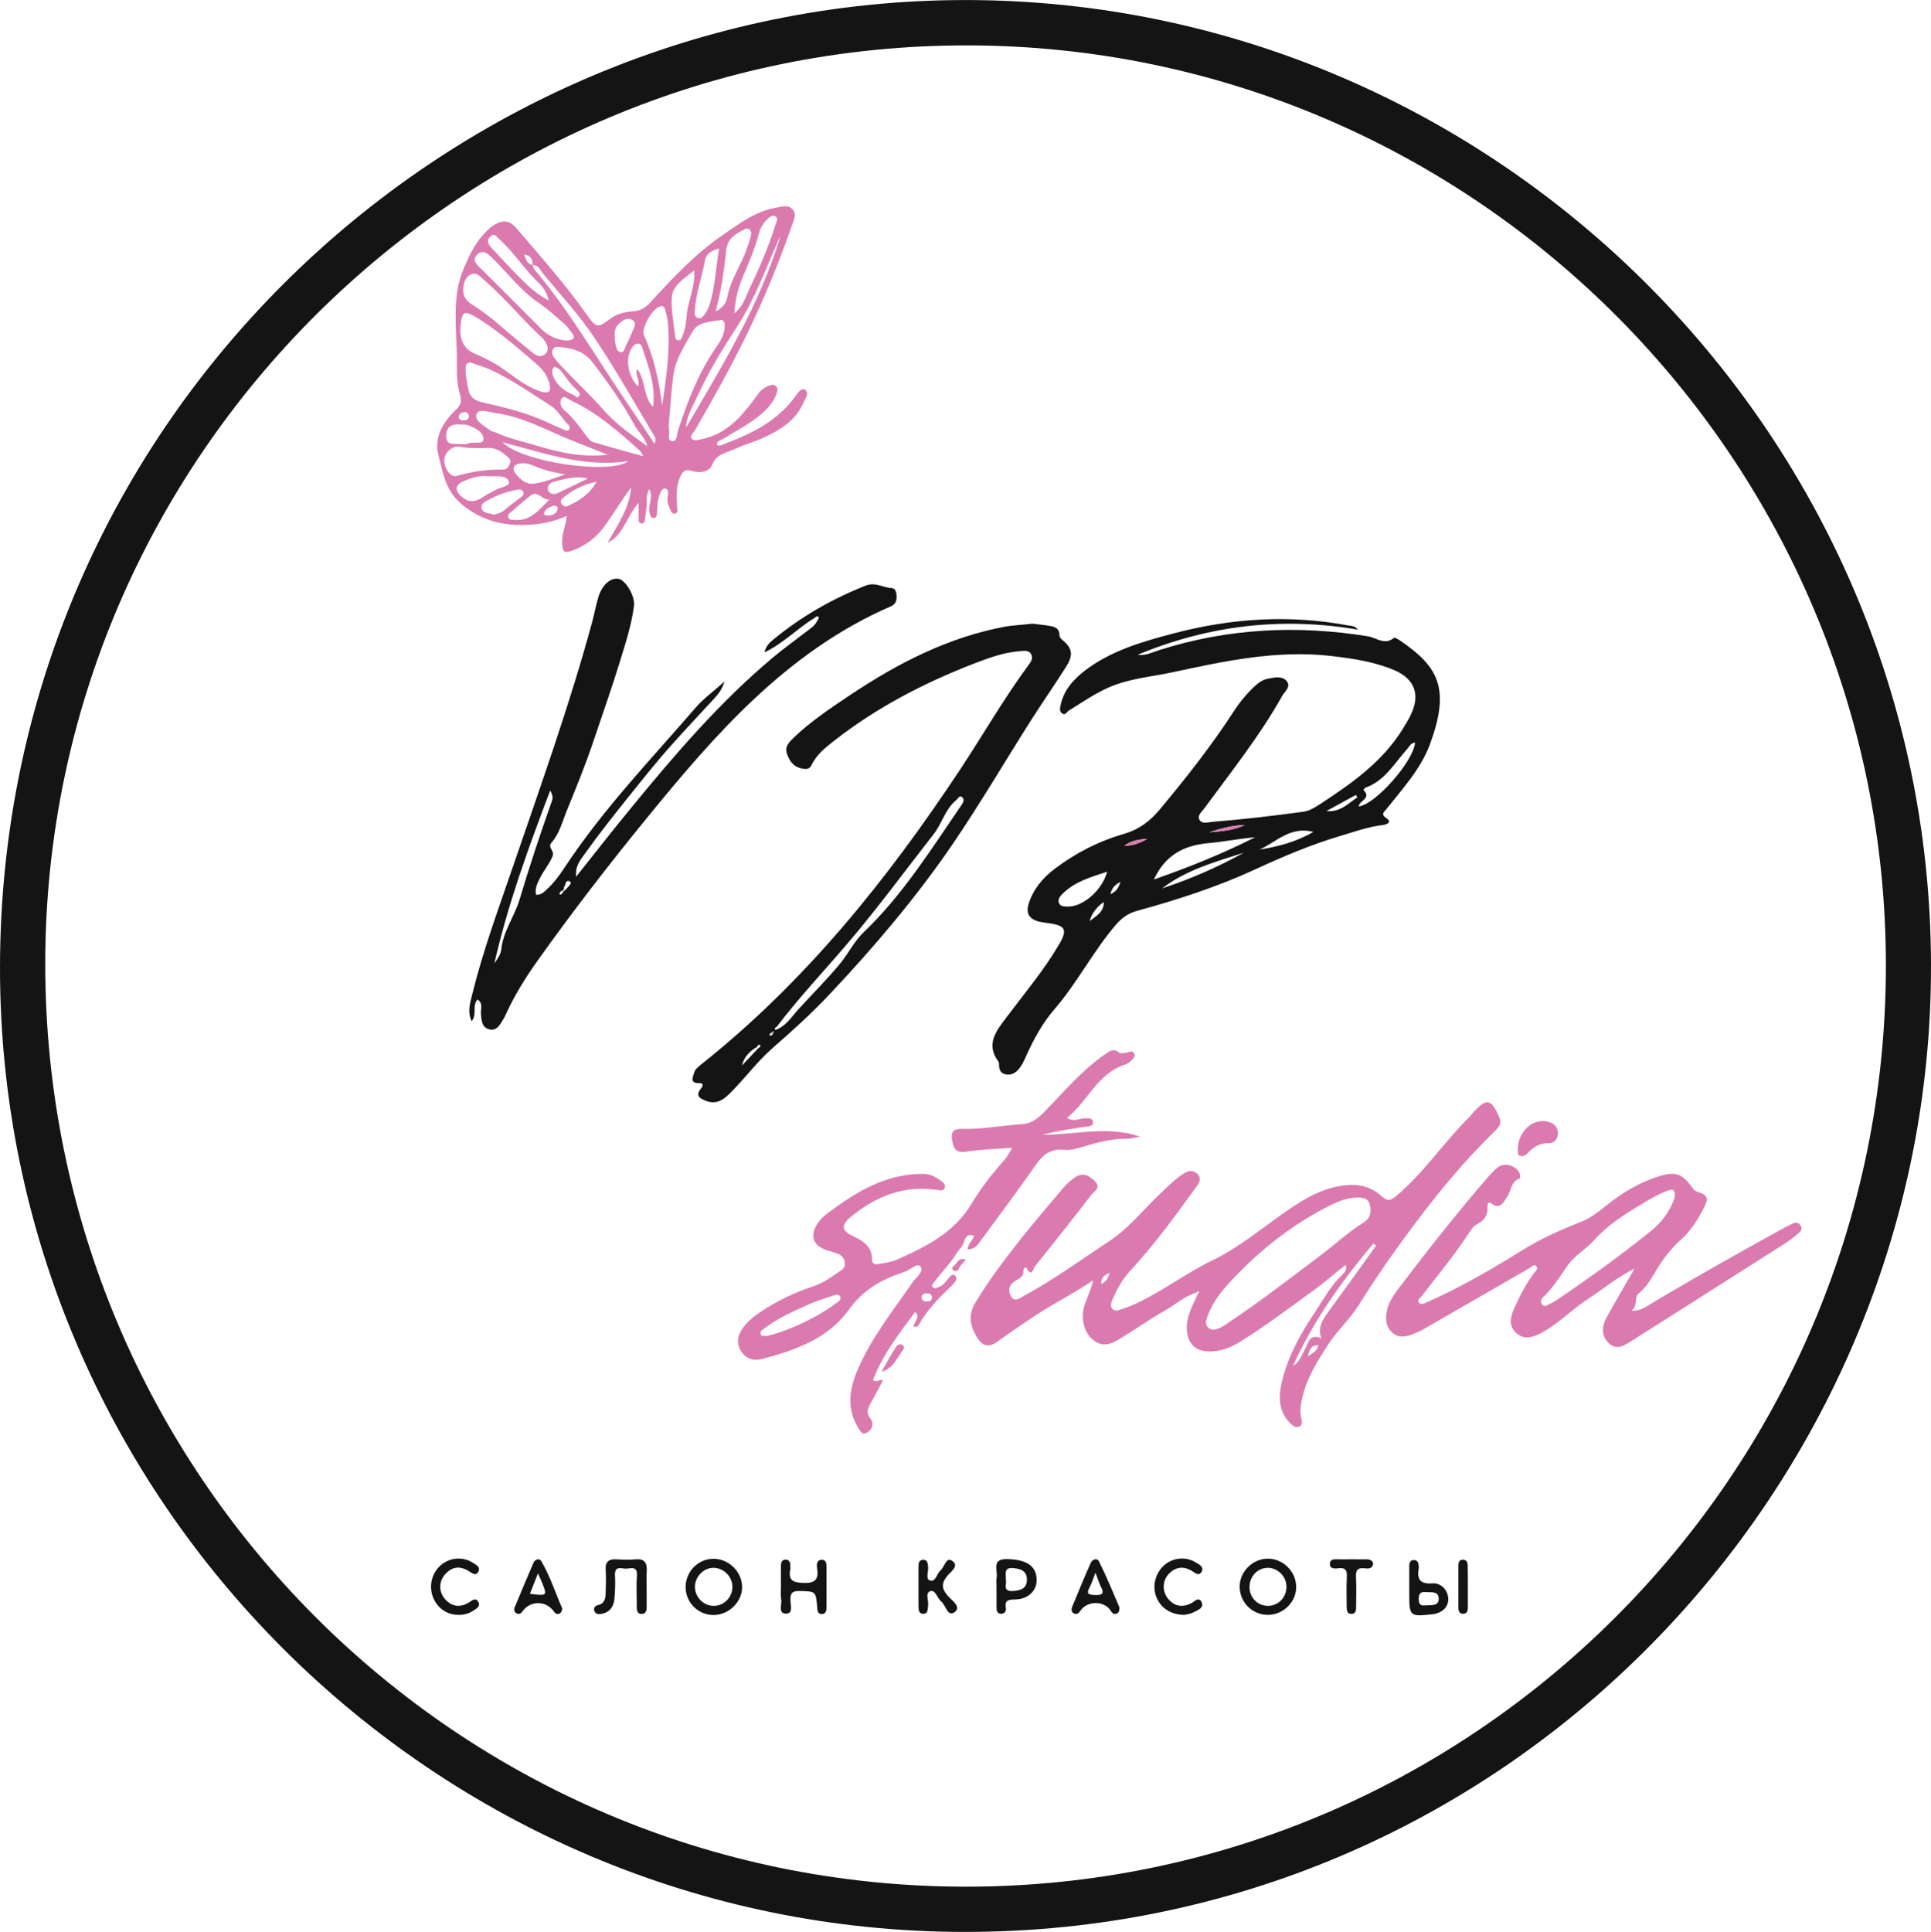 <?xml version="1.0" encoding="utf-8"?>
<!-- Generator: Adobe Illustrator 26.5.0, SVG Export Plug-In . SVG Version: 6.00 Build 0)  -->
<svg version="1.1" id="Слой_1" xmlns="http://www.w3.org/2000/svg" xmlns:xlink="http://www.w3.org/1999/xlink" x="0px" y="0px"
	 viewBox="0 0 1391.3 1391.8" style="enable-background:new 0 0 1391.3 1391.8;" xml:space="preserve">
<style type="text/css">
	.st0{fill:#141415;}
	.st1{fill:#DB7AAF;}
</style>
<g>
	<path class="st0" d="M695.6,1391.8C312.8,1391.9-0.1,1079.6,0,697.3C0.1,301.8,326.1-5.3,705.5,0.1
		C1087,5.5,1400.3,324.9,1391.1,713C1382.5,1079.1,1081.3,1391.8,695.6,1391.8z M695.3,1359.2c365.2,0.4,662.7-296.5,663.5-662.2
		c0.8-365.1-296.5-663.7-661.4-664.3C331.8,32.2,33,329.3,32.6,693.8C32.2,1060.9,328.9,1358.8,695.3,1359.2z"/>
	<path class="st0" d="M978.4,453.6c-55.2-9.4-107.8-3-158.7,18.1c5.5,0.9,10.4-1.7,15.4-3.3c49.4-15.8,99.5-18.2,150.5-10
		c6,1,12.1,6.7,18.8,1.1c0.6-0.5,3.2,1.2,4.7,2.2c27.6,18.8,35.8,34.7,21.3,74.2c-6.6,18-19.7,32.1-31.4,46.9
		c-1.6,2.1-4.6,3.6,0.1,6.8c4,2.7,0.2,4.4-2.9,4.8c-10.6,1.2-20.5,4.9-30.7,7.9c-21.2,6.3-41.4,14.9-61.3,24.1
		c-27.3,12.6-55.9,21.8-84.9,29.8c-6.3,1.7-11,5-15.2,9.9c-16.4,19.1-27.9,41.9-44.3,60.9c-9,10.4-15.2,22.1-20.7,34.3
		c-1.6,3.6-3.2,7.1-6,9.9c-2.5,2.5-5.6,3.6-9.2,2.6c-3.4-1-4-3.7-4.1-6.7c0-0.8,0-1.7-0.4-2.3c-9.6-12.7-1.2-22.6,5.8-31.9
		c12.9-17.2,26.8-33.7,37.7-52.2c6.4-10.8,5-13.9-7.2-15.6c-2.3-0.3-4.6-0.6-6.9-1.1c-7.3-1.8-9.9-6.1-7.5-13.3
		c3.4-10.5,10.3-18.5,18.9-25c15-11.3,31.7-19.8,49.7-25c10.8-3.1,18.8-9.2,25.8-17.6c19.1-22.9,37.5-46.3,53.7-71.3
		c4.4-6.7,9.6-12.9,15.6-18.3c2.6-2.3,5.4-4,8.8-4.6c4.6-0.9,10-2.1,13.2,1.7c3.5,4.1-1.4,7.5-3.2,10.8
		c-16.1,28.8-36.7,54.5-56.1,81c-1.8,2.4-5.1,5-3.6,8c1.8,3.5,6.1,2,9.3,1.7c21.9-1.8,43.8-4.3,65.6-7.3c4.9-0.7,8.7-3.3,12.6-5.8
		c22.6-14.8,44.6-30.3,59.2-54c2-3.3,4.1-6.6,5.7-10.1c7-14.3,2.9-25.8-11.9-32.1c-14.4-6.1-29.9-8.4-45.3-10.2
		c-38.8-4.5-76.4,3.5-113.9,11.6c-15.6,3.4-31.7,4.5-46.7,11.1c-10.3,4.6-19.3,10.9-28.7,16.7c-1.6,1-2.5,3.9-5,1.7
		c-1.9-1.6-1.2-3.8-0.8-5.8c2.3-10.8,9.2-18.4,17.5-24.8c18.7-14.3,40.9-20.7,63.2-26.6c41.8-11.1,83.9-13.9,126.6-5.9
		C973.7,451,976.1,450.7,978.4,453.6z M810.1,609.3c6.1,0.1,11.5-2,16.6-5C820.7,604.7,814.9,605.6,810.1,609.3l-0.2,0.3
		L810.1,609.3z M831.4,633.6c25.8-9,49.7-18.7,72.9-30.4c-11.6,1-23,3.3-34.4,4.3C853,609.2,839.7,615.8,831.4,633.6z M797.7,628
		c-11.8,3.9-23.4,7.1-32.2,16c-1.8,1.8-3.7,3.9-2.4,6.8c1.2,2.5,3.9,2.2,6.1,2.3C780.1,653.5,794.2,641.4,797.7,628z M979,581
		c12.2-1.6,39.3-32.3,40.6-46c-3.1,0.1-4.1,2.8-5.7,4.6c-9.2,10.2-16.1,23-30.2,27.9c-0.6,0.2-1.4,1.6-1.3,1.7
		C988.6,575.2,979.1,576.8,979,581z M837.3,640c20.5-6.7,40.1-15.3,58.9-25.7C875.7,620.9,854.8,626.6,837.3,640z M907.4,612.1
		c13.2-2.2,26.1-5.3,38.9-12.8C929.4,595,919.5,606.8,907.4,612.1z M978,574.4c-0.4-0.6-0.8-1.1-1.1-1.7
		c-7.1,3.9-14.1,7.7-21.2,11.6C965.6,585.3,971.3,578.9,978,574.4z M871.4,599.6c8.8-0.7,17.5-1.4,25.6-5.2
		C888.1,594.6,879.7,596.7,871.4,599.6z M795.3,649.8c-4.9,3.5-8.6,7.9-10.2,13.8C789.7,659.9,795.5,657.1,795.3,649.8z
		 M800.1,644.2c4.9-2.2,6.1-5.5,7.2-8.9C804,637.1,801.2,639,800.1,644.2z"/>
	<path class="st1" d="M516.5,320.3c2.1,1.7,4,0,5.7-0.6c19.6-7.4,38-16.4,50.8-34.1c1.7-2.3,4.4-6.6,6.9-4.9
		c3.5,2.4,0.3,6.4-1.1,9.6c-5.5,12.5-16.3,19.2-27.8,24.6c-7,3.3-14.6,5.3-21.6,8.6c-5.9,2.8-13.1,3.2-16.3,11.4
		c-2,5.2-9.3,6.1-14.4,4.4c-5.4-1.7-6.9,0.4-8.7,4.4c-3.1,6.9-2.5,14.2-2.2,21.4c0.1,1.7,1.1,4.1-1.2,4.8c-2.7,0.8-3.3-2-4.1-3.8
		c-1.2-2.8-2.2-5.8-1.3-9c0.5-2.1,0.3-4.8-1.9-5.2c-2.1-0.3-3.1,2.2-3.9,4.2c-1.8,4.2-1.7,8.6-2,13c-0.1,1.7-0.2,4.1-2.6,4.1
		c-2.2,0-2.3-2.4-2.8-4.1c-1.4-5.2,3.1-10.4-0.2-16.7c-2.7,4.5-1.4,8.7-1.9,12.5c-0.4,3.1-0.8,6.1-1.2,9.2c-0.2,1.6-0.7,3.3-2.7,3
		c-2-0.3-1.9-2.2-1.9-3.7c0-3,0-6,0-11.2c-8.9,10.4-11,23.4-22.3,28.8c7.1-12.8,15.7-24.8,17-39.9c-7,9.3-12.8,19.3-19.7,28.6
		c-5.7,7.7-12.8,13-21.6,16.5c-7.2,2.8-8.3,1.9-8.5-6.1c-0.1-6,2.8-11.4,3.3-18.4c-11,4.9-21.7,6.5-32.9,6.5
		c-15.8-0.1-28.9-3.9-42-14.3c-12.7-10.1-14.3-23.6-17.6-36.4c-3.1-12,3.2-23.3,12.4-32c3.5-3.3,4.8-6,3.2-11.4
		c-2-6.5-2.3-13.8-2.2-20.7c0.2-17.8-2.3-35.6,0.2-53.4c0.9-6.2,2.7-11.8,5.2-17.6c3.3-7.9,6.9-15.3,12.3-21.9
		c2.7-3.2,5.5-6.2,9.1-8.4c5.8-3.6,10.9-3.7,15.8,2c17.7,20.6,35.7,40.9,51.4,63.2c6.2,8.8,7.5,9.2,16.3,2.5
		c5-3.9,10.9-5.1,16.7-5.5c5.5-0.4,9.1-2.8,12.5-6.6c15.9-17.3,32-34.6,51.5-48c12.1-8.3,23.9-17.5,39-20.1c4-0.7,8.6-2.4,11.8,1.2
		c3.3,3.7,0.8,8-0.5,11.8c-9.3,26.8-20.1,53-32.5,78.5c-11.5,23.5-24.2,46.3-37.3,68.9c-1.1,1.9-4.1,3.9-2.2,6
		c1.7,2.1,4.8,0.8,7.4,0.3c16.7-3.5,27.3-15,36.9-27.8c3.1-4.1,5.6-8.8,11-10.5c1.7-0.6,3.5-1.4,5.1,0c1.9,1.7,1.3,3.7,0.6,5.7
		c-3.1,8.1-9.3,13.7-16.1,18.6c-7.1,5.1-14.9,9.3-22.4,13.9C519,317.3,516.6,317.6,516.5,320.3z M377.6,183.2
		c-0.1-0.1-0.2-0.3-0.3-0.4C377.4,182.9,377.5,183,377.6,183.2c1.3,3.2,1.8,7,6.3,7.7c0,2.3,1.6,3.7,2.9,5.3
		c23.2,27.9,41.6,59.2,61.7,89.2c7.6,11.3,15.4,22.5,23,34.3c1.1-2.4,0.9-4,0.1-5.3c-14.4-23.9-28-48.4-43.6-71.5
		c-10.9-16.3-24.4-30.8-36.9-46c-2-2.4-3.1-6.3-7.4-5.9C384,186.5,381.9,184,377.6,183.2z M466.4,321.5c0.2,0.3,0.4,0.6,0.6,0.9
		c0-0.2,0-0.4-0.1-0.5c-0.2-0.1-0.4-0.2-0.6-0.3c-1.1-6.2-6.2-9.9-9-15.1c-8.6-15.9-19-30.6-30-45c-5.9-7.8-13.6-10.5-22.6-11.3
		c-2.1-0.2-4.9-1.2-6.3,1.4c-1.4,2.6,0,5,1.6,7.1c1.4,1.8,3,3.5,4.6,5.2c10.1,10.7,20.8,20.8,30.6,31.8
		C444.1,305.9,455.4,313.5,466.4,321.5z M331.6,238.9c0.5,6.2,2.5,12.5,10.1,15.7c8.5,3.6,16.6,7.9,24.2,13.6
		c7.3,5.4,15,11.1,24,13.9c5.5,1.7,7.4-0.1,6-5.6c-1.4-5.4-4.5-10.1-8.6-13.6c-13.3-11.5-26.6-23.1-41.4-32.6
		C333.8,222.6,332.3,223.4,331.6,238.9z M481.7,307.9c0.1,0,0.2,0,0.3,0c0,0.5-0.1,1.1,0,1.5c1,2.9-2.1,7.9,2.5,8.4
		c3.5,0.4,3-4.6,3.9-7.3c6.8-20.9,14.6-41.4,27.2-59.7c3-4.4,6.1-9.1,6.5-14.7c0.2-2.6,0.2-6.2-3.4-5.5c-7,1.2-15.9,1.5-19.5,7.9
		c-5.4,9.8-12.2,19.5-13.9,30.9C483.5,282.1,482.9,295,481.7,307.9z M339.3,261.2c-3.9-0.1-3.8,2.2-3.8,4.2
		c-0.1,4.9,0.8,9.7,1.8,14.5c1.2,6.1,4.1,8.5,10.4,10c16.5,3.7,32.9,7.7,48.3,15.1c3.5,1.7,7.1,3.1,10.6,4.7c1.2,0.5,2.6,1,3.5-0.2
		c0.8-1.2,0.3-2.6-0.6-3.5c-4.5-4.2-7.2-10.2-12.5-13.6c-13.9-8.8-27.4-18.4-42.4-25.5C349.4,264.5,343.9,262.9,339.3,261.2z
		 M333.7,208.5c-0.1,5.1,2.1,8,5.6,10.3c7.2,4.6,14,9.6,20.4,15.2c8,7,16.2,13.6,24.3,20.3c2.8,2.3,6.2,3.4,9.1,0.5
		c2.9-3,1.2-6.3-0.6-9.2c-0.7-1.1-1.6-2-2.6-2.9c-14-12.9-25.9-27.9-40.4-40.3c-3.1-2.6-6-6.9-10.5-4.6
		C334.8,200.1,333.9,204.8,333.7,208.5z M437.9,327.6c-9.2-3.7-17-6.8-24.9-9.9c-18.4-7.3-35.8-17.4-55.8-20.1
		c-4.9-0.7-12.3-3.7-13.9,0.8c-1.7,4.9,5.6,8.3,9.8,11.6c1.1,0.9,3,0.9,4.3,1.6c8.8,4.2,18.4,6.2,27.7,9
		C401.9,325.7,418.9,329.8,437.9,327.6z M407.9,245.3c4.9-0.1,7.4-1.3,3.8-5.9c-1.6-2-3-4.3-4.9-5.9c-6-5.2-11.9-10.7-18.5-15.2
		c-13.5-9.1-22.9-22.2-34.4-33.2c-2.9-2.7-6.4-5.4-10.1-1.7c-4,4-0.5,6.9,2.3,9.7c14.6,14.6,29.3,29.1,43.8,43.8
		C395.1,242.2,401.3,244.7,407.9,245.3z M463.6,328.7c-1.6-2.5-2-3.4-2.7-4.1c-15.4-13.8-30.8-27.5-49.8-36.2
		c-2-0.9-4.8-4.1-6.6-1.1c-1.4,2.4-0.8,5.7,2.1,8.2c6.1,5.2,10.9,11.7,15.6,18.2c1.5,2.1,3.1,4.3,5.8,5
		C439.2,322,450.5,325.1,463.6,328.7z M320.1,331.7c0,6,4.7,12.4,8.8,11.2c11-3.2,22.1-4.8,33.6-4.6c2.8,0,4-2,4.9-4.3
		c1-2.4-0.5-3.9-2.1-5.3c-4-3.4-8-6.2-13.8-6c-6.7,0.2-13.3,0.4-20-0.9C325.6,320.8,320.1,326.2,320.1,331.7z M477.1,292.1
		c2.2-15.7,4.7-31.1,4.6-46.9c0-7-0.1-14-2.1-20.7c-0.6-2-0.8-5-4.5-3.6c-5.3,1.9-13.4,15.7-11.1,20.7
		C471.3,257.7,474.8,274.6,477.1,292.1z M562.4,170c-0.3,0.6-0.7,1.2-1,1.8c-9.6,21.5-17.5,43.8-30.4,63.6
		c-10.6,16.3-20.8,32.8-28.7,50.5c-3.2,7.1-7.7,13.9-8,22.1C520.4,263.7,547.3,219.7,562.4,170z M529.1,225.8
		c6.4-5.2,7.8-11.2,10.3-16.4c7.3-15.4,14.2-31,19.3-47.4c0.6-2.1,2.6-4.7-0.2-6.2c-2.4-1.3-4.3,1-6,2.5c-2.9,2.7-4.7,6.2-5.7,10
		c-2.8,10.5-7.1,20.5-11.3,30.5C532,207,529.7,215.3,529.1,225.8z M515.6,224.4c6-3,7.8-6.7,8.5-10.7c1.8-9.6,6.7-17.8,10.7-26.5
		c2.3-4.9,4-10,5.7-15.2c0.7-2.1,1.4-5-0.4-6.6c-2.1-1.9-4.4,0.3-6.3,1.2c-5.6,2.8-9.9,6.9-10.5,13.4
		C521.7,194.3,519.9,208.6,515.6,224.4z M500.2,194.8c-7.8,6.3-15.7,10.8-16.2,19.7c-0.5,9.1,1.4,18.4,2.4,27.6
		c0.2,1.5,0.6,3.2,2.6,3.1c1.5-0.1,2-1.4,2.5-2.6c2.3-5,2.8-10.5,3.3-15.8C495.8,216.6,500.9,207.1,500.2,194.8z M518.1,179
		c-5.7,1.4-9.4,4.3-10.1,8.2c-2.1,12.2-6.6,23.9-7.4,36.4c-0.1,2-0.5,4.5,2,5.4c2.3,0.8,4-0.9,5.2-2.6c1.3-1.9,2.5-4,3.2-6.1
		C515.3,207.1,515.7,193.4,518.1,179z M395.3,216.4c-1.5-6.5-4.5-10-7.7-13.1c-10-9.6-17.4-21.6-27.8-30.9c-1.9-1.7-3.4-4.7-6.2-2.3
		c-2.8,2.4-2.5,5.4,0.2,8.1c7.6,8,14.9,16.3,22.8,23.9C381.6,207.1,386.9,212,395.3,216.4z M351.7,343.1c-6.2-0.9-12.4,1.3-18.3,3.8
		c-4.1,1.8-6.1,5.3-2.5,9.2c5.8,6.3,10.9,6.4,18.3,1.2c2.1-1.5,4.6-2.4,6.7-3.8c3.7-2.4,11.8-3,10.8-6.4c-1.4-4.9-8.6-3.9-13.8-4
		C352.6,343.1,352.3,343.1,351.7,343.1z M470.5,293.2c2-15.5-3-28.3-7.3-41.2c-0.6-1.8-1-4.5-3.5-4.5c-2.5,0-3.9,2.1-5.1,4.2
		c-4.2,7.3-1.8,19.9,5,26.6c2.1-4.1-2.6-7.8-0.5-12.4C465.4,273.8,462.9,284.9,470.5,293.2z M362,318.6
		c14.4,14.6,77.8,23.5,90.8,13.6C421.3,337.1,391.8,326.3,362,318.6z M407.2,341.8c-8.1-1.5-15.6-3.1-22.8-6.3
		c-3.1-1.4-6.4-2.1-9.9-1.6c-4,0.6-5.7,3.4-3.5,6.6c3.3,4.7,8.3,8.9,14.1,7.9C392.7,347.3,399.9,344.2,407.2,341.8z M331.3,320
		c2-0.1,4.3,0.3,6.1-0.5c3.7-1.5,10.7,0.9,10.9-2.9c0.2-5.6-6.1-8.3-11.3-10.3c-1.6-0.6-3.6-0.4-5.4-0.5c-5.7-0.5-9.8,1.2-10.1,7.7
		C321.1,321.2,326.9,319.5,331.3,320z M355.9,370.8c2.4-0.8,4.9-1.2,7-2.9c3.8-3.1,7.6-6.1,11.5-9c1.5-1.1,3.3-2.2,2.7-4.2
		c-0.8-2.5-3.4-2.2-5.3-1.8c-6.6,1.4-13,3.5-18.9,6.7c-2.8,1.5-7,3.1-5.8,7C348.2,370,352.7,369.5,355.9,370.8z M395.9,359.8
		c-5.1,0.8-8.4-7-13.8-2.7c-4.6,3.7-9.1,7.5-13.4,11.4c-1.2,1.1-3.4,2.2-2.5,4.3c0.8,2,3,1.6,4.7,1.8
		C382.5,375.5,388.6,367,395.9,359.8z M442.9,242.2c0.1,1.8,0.1,3.6,0.5,5.4c0.5,2.5,1.1,5.7,3.8,6.1c2.7,0.4,2.9-3.1,3.9-5
		c1.6-2.9,3-6,4.2-9.1c1.2-3,4-6.8,0.5-9c-4.1-2.6-7.8,0.5-10.7,3.6C443,236.4,442.8,239.3,442.9,242.2z M429.8,347.1
		c-9.3,1.7-17.3,5.9-24.4,11.8c-1.3,1.1-1.8,2.5-0.8,4.1c0.9,1.5,2.5,2.3,4,1.7C417.3,360.9,425,355.9,429.8,347.1z M423.5,344.8
		c-8.5-2.3-16.2,0.2-24,2.1c-2.5,0.6-5.7,2.7-4.6,6.1c0.9,2.7,3.7,3.6,6.5,2.4C408.9,351.9,416.2,348.3,423.5,344.8z M399.4,264.3
		c-2,1.9-1.8,4.4-0.9,6.7c2.8,6.9,8.3,10.9,14.9,13.6c1.2,0.5,2.1,2.8,3.8,0.9c1.3-1.6,0.1-3-1-4c-4.7-4.1-8.1-9.3-11.8-14.1
		C403.2,265.9,401.7,264.9,399.4,264.3z M398.9,364.3c-2.9,1-6,2.1-6.8,5.3c-0.5,2,1.9,1.8,3.3,1.8c3-0.1,5.5-1.5,6.3-4.5
		C402.3,364.9,400.6,364.3,398.9,364.3z M337.9,299.5c-0.7-1.9-1.9-3.1-3.9-2.6c-1.8,0.5-3.5,1.6-3.4,3.6c0.1,2.3,2.2,2.4,4,2.3
		C336.6,302.7,337.9,301.7,337.9,299.5z"/>
	<path class="st1" d="M862.6,931c-8.9,2.5-15.6,8.9-23.5,13.3c-9.9,5.6-19.2,12.2-28.9,18.1c-7,4.3-14.1,9.8-22.6,2.9
		c-7.2-5.8-9.4-17-5.5-27c2-5.2,4.2-10.2,5.6-16c-8.2,5.5-16.5,10.4-24.9,15.2c-15.6,8.8-30.1,19.1-44.7,29.4
		c-6.2,4.4-10.7,2.1-13.7-2.7c-5-8-7.5-16-1.6-25.8c9.9-16.5,21.5-31.7,33.4-46.7c9.5-12,19.5-23.5,29.3-35.2c2.7-3.2,5.6-6,9.1-8.3
		c6-4,10.3-1.1,14.4,2.9c4.6,4.5-0.7,7.1-2.6,9.6c-13.4,17.4-27.1,34.7-40.9,51.8c-0.9,1.1-2.1,8.2-5.7,1.2c-0.7-1.3-2.5,0-2.4,1.5
		c0.3,4.3-2.6,5.7-5.6,7.4c-4.7,2.6-5.8,7-3.4,11.3c2.7,4.7,6.7,1.1,9.5-0.4c21.4-11.6,41.1-26,61.4-39.4
		c14.5-9.6,25-23.2,37.4-34.9c5.1-4.8,10-9.8,15.9-13.6c3.4-2.2,7.3-3.1,10.5,0.5c3,3.4,0.6,6.4-1.3,9.1c-15.1,21-30.4,41.9-48,60.9
		c-5.3,5.8-9,12.7-12.1,19.8c-1,2.4-2.2,5.1,0,7.3c1.9,1.9,4.4,0.6,6.6-0.1c9.7-3,18.5-8,27.3-13.1c12.7-7.4,25-15.8,38.3-22.2
		c18.8-9.1,34.6-22.5,51.6-34.3c14-9.8,28.6-18.8,46.5-19.8c9.1-0.5,17,2.1,23.5,8.1c3.9,3.6,6.2,3.4,10.3,0
		c20.2-16.9,34.6-39.1,53.3-57.5c0.7-0.7,1.3-1.6,2-2.4c9.9-11.2,13.5-10.5,19.3,3.4c1.9,4.6-1,7.3-3.9,10.1
		c-21,20.5-39.7,43-57.2,66.4c-14.1,18.8-27.7,38.1-40.1,58.1c-6.4,10.3-15.6,18.5-22.3,28.8c-7.5,11.6-14.8,23.1-18.2,36.7
		c-1.3,5.3-2.4,10.5-1.2,16.1c0.4,2,1.5,5-1.3,6.2c-2.8,1.3-4.9-0.7-6.8-2.6c-8-8.2-8.3-18.2-6.1-28.3c4.3-19.2,13.8-36.1,24.7-52.3
		c6-8.9,11-18.6,19.1-26.1c1.6-1.5,3.3-3.2,2.6-7.2c-7.9,6-14.6,12.1-22,17.5c-17.6,12.7-34.9,25.9-53.3,37.4
		c-7.3,4.6-15.2,7.9-24.1,7.5c-8.9-0.3-14.2-5.7-15.1-14.6c-1-10.2,4.2-18.4,8-27.1c0.3-0.3,0.9-0.9,0.8-1
		C863.4,929.7,863,930.4,862.6,931z M978,862.8c-7.2,0-13.7,2.6-20,5.8c-28.6,14.3-53,34.2-74.3,57.8c-5.6,6.2-10.8,13.8-13.8,22.2
		c-1,2.8-1.8,5.6,0.7,7.9c2.4,2.3,5.4,1.4,8,0.3c1.7-0.7,3.2-1.7,4.7-2.7c23.5-15.6,45.8-32.8,68.3-49.8
		c10.3-7.8,19.8-16.6,30.8-23.5c4.9-3,5.9-7.6,4.6-12.9C985.9,863.3,982.1,862.7,978,862.8z M952.1,964.3
		c-2.4-6.2-0.4-11.4,2.8-16.1c5.8-8.3,11.8-16.3,17.7-24.5c6.3-8.8,12.6-17.6,18.9-26.4c-0.7-0.5-1.3-0.9-2-1.4
		c-22.8,27-43.2,55.7-57.9,88.2c5.3-3.2,6.6-8.8,9.4-13.6C942.9,966.9,944,960.4,952.1,964.3z M799.5,917c-3.1,1.4-6.3,2.8-6,8
		C797.6,923,798.6,920.1,799.5,917z M942.4,977.1c4-2.8,6.8-3.9,7.4-8C945.4,969.1,943.5,971.2,942.4,977.1z"/>
	<path class="st0" d="M586.9,445.2c-12.1,7.2-21.9,17.9-36.1,24.8c1.2-4.9,3.7-7,6.2-9.1c20.1-16.6,42.4-29.4,66.7-39
		c7-2.8,12.6,1.5,18.9,1.8c2.9,0.2,3.4,3.7,3.4,6.3c0.1,3-1,5.5-4.1,6.8c-74.9,32.5-126.6,92.1-176.4,153.2
		c-27.2,33.3-53.5,67.4-78.4,102.4c-8.7,12.2-16.6,25-22.8,38.7c-0.5,1.2-1.1,2.3-1.8,3.4c-2.3,3.7-4.6,8.4-9.9,7.1
		c-5.6-1.4-5.7-6.6-6.1-11.3c-0.3-3.4,1.8-7.4-2.4-10.2c-4.2,4.2-0.1,10.6-4.3,15.6c-3.1-6.7-1.2-12.6,0.2-18.4
		c7.6-31.2,18.7-61.3,29.1-91.6c20.1-58.7,41.1-117.1,57.4-177c1.7-6.2,2.8-12.6,4.7-18.8c2.7-8.7,8.8-13.9,14.5-12.9
		c5.1,0.9,11.9,12.5,11.1,19.3c-1.7,13.7-6,26.7-10,39.8c-5.8,19-12.5,37.8-18.8,56.6c-5.7,17.2-12.6,34.1-19.5,51
		c-3.3,8-5.3,16.6-11.1,23.3c-3.2,3.6,2.4,5.8,0.7,9.9c-2.3,5.6-6.2,10-8.8,15.2c-2,3.9-4.1,7.8-3.1,12.5c3.7,0.3,5.8-2,8-4.1
		c5.1-4.6,9-10.1,12.7-15.7c27.5-41.7,62-77.6,94.5-115.2c5.5-6.4,12.6-11.4,20.6-18.6c-1.9,6-4.6,9.1-7.3,12.1
		c-10.2,11.1-20.5,22-30.5,33.2c-11.2,12.5-21.6,25.6-32.1,38.7c-10.4,13-20.7,26-30.4,39.6c-3.4,4.8-7.5,9.3-6.6,17
		c13.9-17.5,27.1-34.4,40.7-50.9c31.1-37.9,63-75,100.7-106.7c7.7-6.5,16-12.4,24-18.6c3.3-2.5,6.9-4.7,8.6-8.7
		c0.5-0.7,1.5-1.5,0.4-2.4C588.2,443.5,587.6,444.8,586.9,445.2z M406.1,642.5c-1.7-2-2.2,0.2-3,1c-0.1,0.1,0.2,1,0.2,1
		c1.4,0,2-1.1,2.6-2.2c0.5-0.4,1.1-0.9,1.6-1.3c0.8-0.9,1.7-1.9,2.5-2.8c0.8-0.9,2-2.2,0.6-3.1c-1.6-1.1-3.1,0.1-3.2,1.8
		c-0.1,1.4-2.6,3.1,0.2,4.3c-0.6-0.1-0.6-1.5-1.7-0.5C405.1,641.4,406,641.8,406.1,642.5z M396.4,569.5
		c-15.9,41.8-30.6,82.3-40.2,124.5c2.3-3.2,4.7-6.6,5-10.3c1.4-12.9,9.4-23.3,13.1-35.5c7-23.4,14.7-46.7,22.9-69.9
		C398,576.2,399.1,574,396.4,569.5z"/>
	<path class="st0" d="M743.8,449.3c4.3,0.6,8.9,0.9,13.5,1.8c3.1,0.6,6,2,6,6c0,1.7,0.8,2.8,2.1,3.9c7.1,5.8,8.1,10.7,3,18.9
		c-8.1,12.9-16.9,25.5-25.1,38.3c-19.1,30.1-37.2,61-57.3,90.5c-26.1,38.1-56,73.3-87.6,106.9c-13.1,13.9-27.3,26.9-41.7,39.4
		c-11.8,10.3-20.8,23.1-32,33.8c-4.7,4.5-9.7,6.8-16,4.3c-4-1.6-8.1-3.4-3.7-8.8c1.1-1.3,2.7-4.1-1.4-4c-6.6,0.1-4.5-4.1-3.5-7.4
		c0.7-2.6,2.9-4.2,4.9-5.9c75.1-59.6,134.3-133.3,186.9-212.8c16.4-24.8,31.2-50.7,48.9-74.7c1.9-2.5,3.9-5.3,2-8.5
		c-1.8-2.8-5.1-2.1-7.9-1.9c-12,0.9-23.2,5.1-34.3,9.4c-35.4,13.8-68.8,31.2-98.9,54.6c-6.5,5.1-13.2,10.2-16.9,17.9
		c-1.5,3-3.4,3.3-6.3,2.8c-6.1-1-9.2-4.5-11.3-10.2c-2.2-5.8,1.5-9,4.6-12.1c12.4-11.9,26.7-21.4,40.9-30.9
		c34.5-23,70.9-41.7,112.2-49.3C731,450.4,737.2,450.1,743.8,449.3z M557.2,745.2c-0.6-1.8-1.6-1.4-2.5-0.4c-0.2,0.2-0.3,0.9-0.2,1
		c1.1,0.7,1.8-0.2,2.4-0.8c0.2-0.6,0.5-1.3,0.7-1.9c-0.4,0.1-1,0.1-1.2,0.4C555.8,744.4,556.6,744.8,557.2,745.2z M545.6,754.1
		c-5.2,3.1-9.5,7-11,13.5c3.9-4.1,7.8-8.3,11.7-12.4c0.5-0.7,2.5-0.9,1.2-2.3C547,752.3,545.8,752.9,545.6,754.1z M560.4,741.3
		c6.4-2.9,10-8.8,14.5-13.8c10.1-11.1,20.8-21.7,30.4-33.3c6-7.3,10-15.9,17.1-22.7c28.1-26.9,48.6-59.8,70.4-91.6
		c1.3-1.8,2.3-4,0.4-5.6c-2.1-1.7-2.9,1.1-4.2,2.1c-8,6.4-10.1,16.6-16.2,24.4c-20.7,26.5-40.6,53.7-62.5,79.3
		c-17,19.9-34.9,38.9-50.8,59.8c-1,0.4-1.8,1-0.8,2.1C558.7,742.1,559.8,741.5,560.4,741.3z"/>
	<path class="st1" d="M1177.8,913.8c-13.6,7-23.6,15.5-34.5,22.6c-11.9,7.8-21.6,18.5-34.6,24.8c-6,2.9-11.6,3.6-16.5-1.1
		c-5-4.7-4.2-10.7-1.6-16.6c4.1-9.2,8.6-18.2,14.7-26.3c1.2-1.6,3.5-3.3,1.4-5.2c-1.7-1.5-3.2,0.8-4.7,1.6
		c-25.3,14.6-50.6,29.2-76,43.8c-2.4,1.4-5.1,2.6-7.7,3.6c-5.2,2.1-10.7,3.2-15.3-1.1c-4.6-4.3-5-10-3.7-15.8
		c1.8-7.9,6.9-13.8,11.6-20c19.7-26,40-51.5,61.2-76.1c2.2-2.5,4.5-5,7.2-7.1c5.1-3.9,14.2-0.8,15.9,5.3c0.2,0.9,0.1,2.6-0.3,2.8
		c-6.5,2.2-5.9,9.1-9.1,13.3c-2.4,3.2-4.6,9.8-11.4,4.6c-2.4-1.8-2.8,1.2-2.7,2.9c0.5,6.1-2.7,9.7-7.7,12.3c-2.9,1.5-4.4,4.4-6.1,7
		c-10.2,15.4-22,29.6-33.2,44.2c-1.2,1.6-3.9,3.2-2.4,5.1c1.6,2.1,4.2,0.5,6.4-0.5c23.7-10.5,46.1-23.5,68.1-37.2
		c13.6-8.5,28.2-14.8,43.1-20.8c8.6-3.4,15.9-10.5,23.6-16.1c9.7-7,20.1-12.7,31.6-16.3c12-3.8,16.8-2.1,24.2,8.1
		c0.9,1.3,1.9,2.3,3.5,2.9c7.7,2.6,8.6,4.5,4.9,11.6c-4.3,8.3-9.2,16.4-16.2,22.6c-8.2,7.3-14.4,15.8-19.8,25.2
		c-3,5.3-6.5,10.1-11.2,14.2c-3.3,2.9-0.1,9-5.2,12.1c5.8,0.6,9.6-2.1,13.4-4.4c31.9-19.2,64.4-37.4,97.1-55.4
		c2-1.1,4.2-2.1,6.3-3.1c2.3-1,4-0.3,5.3,1.7c1.2,1.9,0.4,3.8-0.9,4.9c-3.3,2.9-6.8,5.6-10.5,8c-36.9,23.5-73.8,46.9-110.7,70.3
		c-5.1,3.2-10.6,6.9-16.2,1.4c-5.3-5.2-5.1-11.8-1.8-18C1163.6,938.2,1170.2,927,1177.8,913.8z M1206.6,862.8c0.5-4.7-0.3-6.8-5.1-5
		c-6.4,2.3-12.1,5.7-17.9,9.2c-12.6,7.5-25.4,15.6-35,26.4c-6,6.8-14.2,10.9-19.6,18.9c-5.2,7.7-10.5,16.1-17.6,22.7
		c-1.2,1.2-1.6,3.4-0.1,5c1.7,1.7,3.4,0.4,4.9-0.4c1.9-0.9,3.7-1.8,5.4-3c23.1-15.6,45.7-31.9,67.5-49.4
		C1197.3,880.6,1203.5,872.3,1206.6,862.8z M1109.5,910l-0.3,0.5l0.5,0L1109.5,910z"/>
	<path class="st1" d="M729.4,826.9c-12.2,0.9-23,1.2-33.5,2.8c-8.1,1.2-9.1-3.4-10-9.1c-1.1-7.2,3.6-7.4,8.6-7.3
		c14,0.2,27.8-2.5,41.8-3.4c6.6-0.4,11.2-3.9,15.8-8.5c14.1-14.4,27.1-30.1,43.9-41.7c3.2-2.2,6.1-4.9,10.3-1.4
		c1.1,0.9,3.5,0.3,5.2,0.1c1.9-0.3,4.3-2,5.6,0.4c1.3,2.5-1,4.3-2.7,5.9c-1.1,1-2.5,1.9-4,2.3c-19.8,6.5-26.5,26.3-41.7,38.4
		c5.5,3.2,9.1,0.2,12.8,0.3c2.4,0,5.9-0.7,6,2.9c0.1,2.9-3.1,2.8-5.4,3.1c-10.4,1.6-20.8,3.2-31.2,5.8c23.5,0.2,46.9-6.8,70.6,1.4
		c-3.3,0.5-6.7,1.5-10,1.5c-10.5-0.1-20.5,2.5-30.4,5.5c-4.7,1.4-9.8,3-14.4,2.5c-9.9-1.1-15.4,3.6-20.7,11.2
		c-12.8,18.5-26.4,36.4-39.7,54.6c-2.1,2.9-4.2,6-9.1,5.8c0.1-4,3.6-6.1,4.6-9.6c-4.4-2-6.4,1.1-7.2,4.2c-1,3.6-3.8,5.6-5.4,8.3
		c-4.6,7.6-10.9,13.6-16,20.7c-0.8,1.1-2.8,2.1-0.9,3.8c1.4,1.3,2.9,0.2,4.3-0.3c3.4-1.2,5.1-4.2,7.3-6.8c1-1.2,2.4-2.6,3.9-1.6
		c1.7,1.1,1.5,3.2,0.3,4.8c-1,1.5-2.4,2.7-3.7,4c-8.5,8.1-16.6,16.6-22.4,26.9c-0.6,1.1-1.7,2-3.8,1.2c0.4-3.4,5.2-6.4,1.2-10.5
		c-11.4,15.4-23.4,30.7-30.4,49.1c2.3,2.3,4.5-1.1,7.2,0.4c-3.1,5.8-6.2,11.3-9.2,16.9c-1.9,3.5-3,6.6,0.2,10.6
		c2.7,3.4,1.3,7.9-2.5,10c-3.8,2.1-5.3-1.7-6.9-4.4c-7.6-13.1-5.9-26.3-0.4-39.6c9.8-23.7,25.9-43.5,40.2-64.4
		c2.5-3.6,8.4-7.6,5.5-11.4c-2.1-2.7-7.4,2.7-11.5,4c-15.9,5.2-29.6,12.7-39.9,27.1c-15.1,21.1-38.7,29.3-62.7,35.7
		c-5.5,1.5-10.8,0-14.1-4.3c-3.4-4.4-4.4-9.7-1.4-15.3c3.4-6.1,8.7-10.5,14.2-14.2c11.8-7.9,24.6-14.1,38.3-18.6
		c7.4-2.4,14.1-7.4,20.6-11.9c3.8-2.7,2.2-9.4-2.3-11.3c-3.1-1.3-6.4-2.1-9.6-3.2c-8.8-3.2-11-9.7-6.3-17.8c2-3.4,4.8-6.2,7.9-8.5
		c20.6-15.3,41.9-28.5,69-28.3c5.8,0.1,9.8,2.7,13.8,5.9c1.6,1.3,2.4,2.8,1.3,4.7c-1,1.6-2.5,1.3-4.1,1.1
		c-24.2-3.9-44.8,4-63.2,19.2c-7,5.8-7,10,1,13.7c7.6,3.6,14.3,7.4,14.2,17.3c0,3.1,2.4,3.5,5.1,3c4.3-0.8,8.6-1.3,12.8-3.1
		c21.2-9.4,41.5-19.5,54.1-40.8c7-11.8,15.8-22.4,24.8-32.8C726.2,832.2,727.3,830.2,729.4,826.9z M552.4,962.5
		c5.5-1.1,11.5-3.3,17.5-5.7c11.3-4.6,22-10.2,31.8-17.4c1.7-1.3,4.8-2.7,3.7-5.2c-1.2-2.5-4.2-1.1-6.2-0.4
		c-5.4,1.7-10.9,3.4-16,5.7c-11.3,5.1-22.7,10-32.6,17.6c-1.3,1-3.4,2-2.5,4.3C548.7,962.8,550.3,962.4,552.4,962.5z M667.5,931.8
		c-2.2-0.1-3.5,0.7-3.4,3.1c0.1,2.5,2,2.7,3.9,2.7c2.1,0,3.6-0.7,3.4-3.1C671.2,932,669.4,931.9,667.5,931.8z"/>
	<path class="st0" d="M913.7,1163.4c-11.2,0.1-20.3-8.8-20.5-20c-0.2-10.9,9.1-20.4,20.1-20.5c11-0.1,20.4,9,20.6,20.1
		C934.2,1153.8,924.8,1163.3,913.7,1163.4z M913.2,1129.5c-7.5,0.2-13.2,6.6-12.9,14.5c0.3,7.4,6.3,13.1,13.6,12.9
		c7.6-0.2,13.4-6.7,13-14.4C926.6,1135.3,920.2,1129.3,913.2,1129.5z"/>
	<path class="st0" d="M514.3,1163.5c-11.2,0.1-20.3-8.9-20.3-20.1c0-11.3,9-20.4,20.1-20.4c11,0,20.4,9.2,20.6,20.2
		C534.8,1153.9,525.3,1163.4,514.3,1163.5z M527.7,1143.3c0-7.6-6.4-13.9-13.9-13.8c-7.1,0.2-13.1,6.5-13.1,13.7
		c0,7.3,6,13.5,13.1,13.7C521.3,1157.2,527.7,1150.9,527.7,1143.3z"/>
	<path class="st0" d="M465.9,1143.9c0,3.9,0,7.8,0,11.7c0,3.1,0.5,7.2-3.8,7.1c-3.7-0.1-3.3-3.9-3.3-6.8c0-7-0.4-14,0.1-21
		c0.4-7-4.5-4.9-7.8-4.8c-3.2,0.1-8.3-2.5-8,4.7c0.3,5.7,0.1,11.4-0.4,17.1c-0.6,5.5-3.3,9.7-9.4,10.8c-2.3,0.4-4.3,0.1-5.1-2.2
		c-0.7-2.1,0.5-3.6,2.5-4.1c5.4-1.2,5.6-5.4,5.7-9.6c0.1-5.2,0.4-10.4,0-15.5c-0.5-6.3,2.3-8.4,8.3-7.9c4.4,0.3,8.8,0.4,13.2,0
		c6.4-0.6,8.3,2.4,8.1,8.1C465.7,1135.6,465.9,1139.8,465.9,1143.9z"/>
	<path class="st0" d="M562.7,1143.1c0-5.2-0.1-10.4,0-15.5c0-2.3,1.1-4.2,3.7-4c2.1,0.2,3,1.8,3,3.9c0,1,0.2,2.1,0,3.1
		c-1.5,7.9,1.8,9.5,9.5,9.8c9.3,0.3,11-3.3,9.8-11c-0.4-2.6-0.1-5.7,3.5-5.7c3,0,3.3,2.7,3.3,5.2c0,9.6,0,19.2,0,28.8
		c0,2.5-0.3,5.1-3.3,5.1c-3.2,0.1-3.2-2.6-3.4-5c-1-11.6-1.1-11.3-12.9-11.6c-5.4-0.1-6.5,1.9-6.4,6.6c0,3.5,2.2,9.7-3.1,9.7
		c-6,0-3-6.4-3.5-10.1C562.3,1149.3,562.7,1146.2,562.7,1143.1C562.7,1143.1,562.7,1143.1,562.7,1143.1z"/>
	<path class="st0" d="M661.8,1142.8c0-4.7,0-9.3,0-14c0-2.4,0.2-5.1,3.4-5.1c3.2,0,3.2,2.5,3.5,5c0.4,3.4-2,8.8,1.3,9.9
		c4.2,1.4,4.9-4.9,7.7-7.3c2.9-2.4,3.9-10,8.4-6.8c5.3,3.6-1.1,7.8-3.4,10.6c-4.4,5.3-4.5,9.2,0.1,14.5c2.8,3.2,10,7.9,5.2,11.7
		c-5.3,4.1-6.5-4.9-9.9-7.6c-2.9-2.3-4-8.6-7.8-7.4c-3.9,1.3-1.1,6.8-1.6,10.5c-0.4,2.6,0.1,5.8-3.5,5.8c-3.6,0-3.3-3.3-3.4-5.9
		C661.8,1152.2,661.8,1147.5,661.8,1142.8z"/>
	<path class="st0" d="M718,1142.9c0-2.1-0.3-4.2,0.1-6.2c1-5.3-4.2-13.8,7.8-13.5c13.4,0.4,20.6,4.7,21,14.3
		c0.4,8.3-5.9,14.6-15.4,14.8c-4.3,0.1-7.8,0.1-6.8,6c0.4,2.2-0.7,4.3-3.3,4.3c-3.2,0-3.4-2.6-3.4-5
		C718,1152.8,718,1147.9,718,1142.9z M724.7,1138.1c0.9,2.9-2.7,8.6,5.1,8.1c5.6-0.4,10-1.7,10.1-8c0.1-6.3-4.2-8-9.8-8.5
		C722.8,1129,725,1134.1,724.7,1138.1z"/>
	<path class="st0" d="M853.4,1163.4c-10.1,0-17.6-5.3-20.5-13.6c-2.8-7.8-0.2-17,6.3-22.5c6.1-5.1,14.9-6,21.8-2
		c2.6,1.5,6.6,3.3,4.9,6.8c-2.1,4.1-5.2,0.6-7.7-0.7c-6.1-3.4-11.6-2.3-16.2,2.6c-4.6,4.9-4.7,12.7-0.3,17.9
		c4.4,5.2,9.8,6.3,16.1,3.4c2.5-1.1,5.7-5.3,7.8-1.4c2.4,4.3-2.5,6.1-5.6,7.6C857.6,1162.8,854.7,1163.1,853.4,1163.4z"/>
	<path class="st0" d="M806.5,1157.8c0.2,3-0.6,4.3-2.2,4.8c-2.1,0.7-3.2-0.9-4.2-2.5c-4.8-7-16.6-6.9-21.5,0.1
		c-1.1,1.5-2.2,3.1-4.3,2.4c-2.6-0.9-2.5-3.2-1.7-5.2c4.3-10.5,8.6-20.9,13.2-31.3c1.2-2.8,4.7-4,6.1-1.1
		C797.4,1136.1,802.1,1147.5,806.5,1157.8z M789.3,1133c-1.8,4.6-2.7,7.8-4.3,10.7c-2.6,4.8-0.4,5.2,3.8,5.4c5.4,0.2,7.1-1,4.3-6.2
		C791.8,1140.3,791,1137.3,789.3,1133z"/>
	<path class="st0" d="M405.1,1158.8c-0.3,2.1-0.9,3.5-2.7,3.9c-1.8,0.4-2.7-0.9-3.7-2.2c-5.5-7.4-16.4-7.4-21.9-0.1
		c-1.1,1.5-2.3,3-4.4,2c-2-1-2.3-2.8-1.5-4.6c4.4-10.7,8.9-21.4,13.5-32c1.1-2.4,4.2-3.5,5.6-1.1
		C396.4,1135.6,400.2,1147.7,405.1,1158.8z M381.8,1148.2c12.7,1.6,12.7,1.6,8.3-9.1c-0.7-1.6-1.4-3.2-2.5-5.6
		C385.5,1138.8,383.7,1143.4,381.8,1148.2z"/>
	<path class="st0" d="M330.1,1163.4c-8.4-0.1-15.3-5.1-18.3-13.2c-3-8.2-0.4-17.7,6.4-23.1c6.3-5,15.1-5.7,21.9-1.6
		c2.5,1.6,6.5,3.3,4.5,6.9c-2,3.5-5,0.5-7.3-0.8c-6.4-3.8-12-2.7-16.7,2.7c-4.6,5.2-4.5,12.7,0.1,17.8c4.8,5.3,10.4,6.2,16.8,2.6
		c2.2-1.2,5.1-4.5,7.2-0.5c1.7,3.3-1.8,4.9-4.1,6.4C337.4,1162.7,333.8,1163.5,330.1,1163.4z"/>
	<path class="st0" d="M1015.4,1142.8c0-4.9,0-9.8,0-14.7c0-2.3,0.8-4.3,3.4-4.2c2.6,0,3.3,2.1,3.4,4.3c0,0.5,0.1,1,0,1.5
		c-1.3,7.8,0.7,11.7,9.8,11c6.6-0.5,11.4,5.3,11.5,11.2c0.1,6-4.5,10.3-11.7,11.1c-16,1.7-16.4,1.4-16.4-14.8
		C1015.4,1146.4,1015.4,1144.6,1015.4,1142.8C1015.4,1142.8,1015.4,1142.8,1015.4,1142.8z M1026.4,1156.6c5.5-0.3,10.1,0.4,10.2-4.6
		c0.1-5.6-4.8-4.8-8.5-5c-3.3-0.2-5.8-0.2-5.9,4.6C1022,1156.7,1024.7,1156.8,1026.4,1156.6z"/>
	<path class="st0" d="M989.4,1126.9c-1,3.6-3.9,3.2-6.4,2.9c-4.9-0.5-6.2,1.5-6,6.2c0.4,7.2,0.1,14.4,0.1,21.7c0,2.4-0.3,5.1-3.4,5
		c-3,0-3.4-2.5-3.4-5c0-7.2-0.3-14.5,0.1-21.7c0.2-4.5-0.7-6.8-5.8-6.2c-2.6,0.3-6.7,0.7-6.4-3.4c0.3-3.8,4.2-3,6.9-3
		c6.4-0.1,12.9,0,19.3,0C987,1123.4,989.1,1124,989.4,1126.9z"/>
	<path class="st1" d="M1093.6,828.4c-0.1-13.7,11.8-23.9,23-19.9c4,1.4,5.9,4.2,5.9,8.1c-0.1,4.2-2.8,7.1-6.8,7
		c-6.3-0.1-10.7,2.5-14.7,6.9c-1.4,1.5-3.7,3.2-6.1,2.1C1093.2,831.8,1093.8,829.9,1093.6,828.4z"/>
	<path class="st0" d="M1057.6,1142.9c0,5.1,0,10.3,0,15.4c0,2.3-0.7,4.2-3.3,4.3c-2.6,0.1-3.5-1.8-3.5-4.1c0-10.3,0-20.6,0-30.9
		c0-2.3,0.9-4.2,3.6-3.9c2.6,0.2,3.1,2.3,3.1,4.5C1057.6,1133.2,1057.6,1138.1,1057.6,1142.9z"/>
	<path class="st1" d="M635.1,988.2c3.3-5.7,6.4-11.4,9.9-17c1-1.7,3-3.6,5.1-2.3c2.5,1.6,0.5,3.6-0.6,5.2
		C645.6,979.7,642.9,986.2,635.1,988.2z"/>
	<path class="st1" d="M695.9,907.6c-2.2,2.5-4.4,4.4-5.5,7.2c-0.4,1.1-2.2,1.2-3.4,0.4c-1.5-1-0.8-2.5,0.2-3.2
		C689.8,910.4,690.5,905.2,695.9,907.6z"/>
	<path class="st1" d="M871.4,599.6c8.3-2.9,16.8-5,25.6-5.2C888.9,598.2,880.1,598.9,871.4,599.6z"/>
	<path class="st1" d="M810,609.4c4.8-3.7,10.6-4.7,16.6-5C821.5,607.2,816.2,609.3,810,609.4L810,609.4z"/>
	<path class="st1" d="M810.1,609.3l-0.2,0.3C809.9,609.5,810,609.3,810.1,609.3C810,609.4,810.1,609.3,810.1,609.3z"/>
</g>
</svg>
